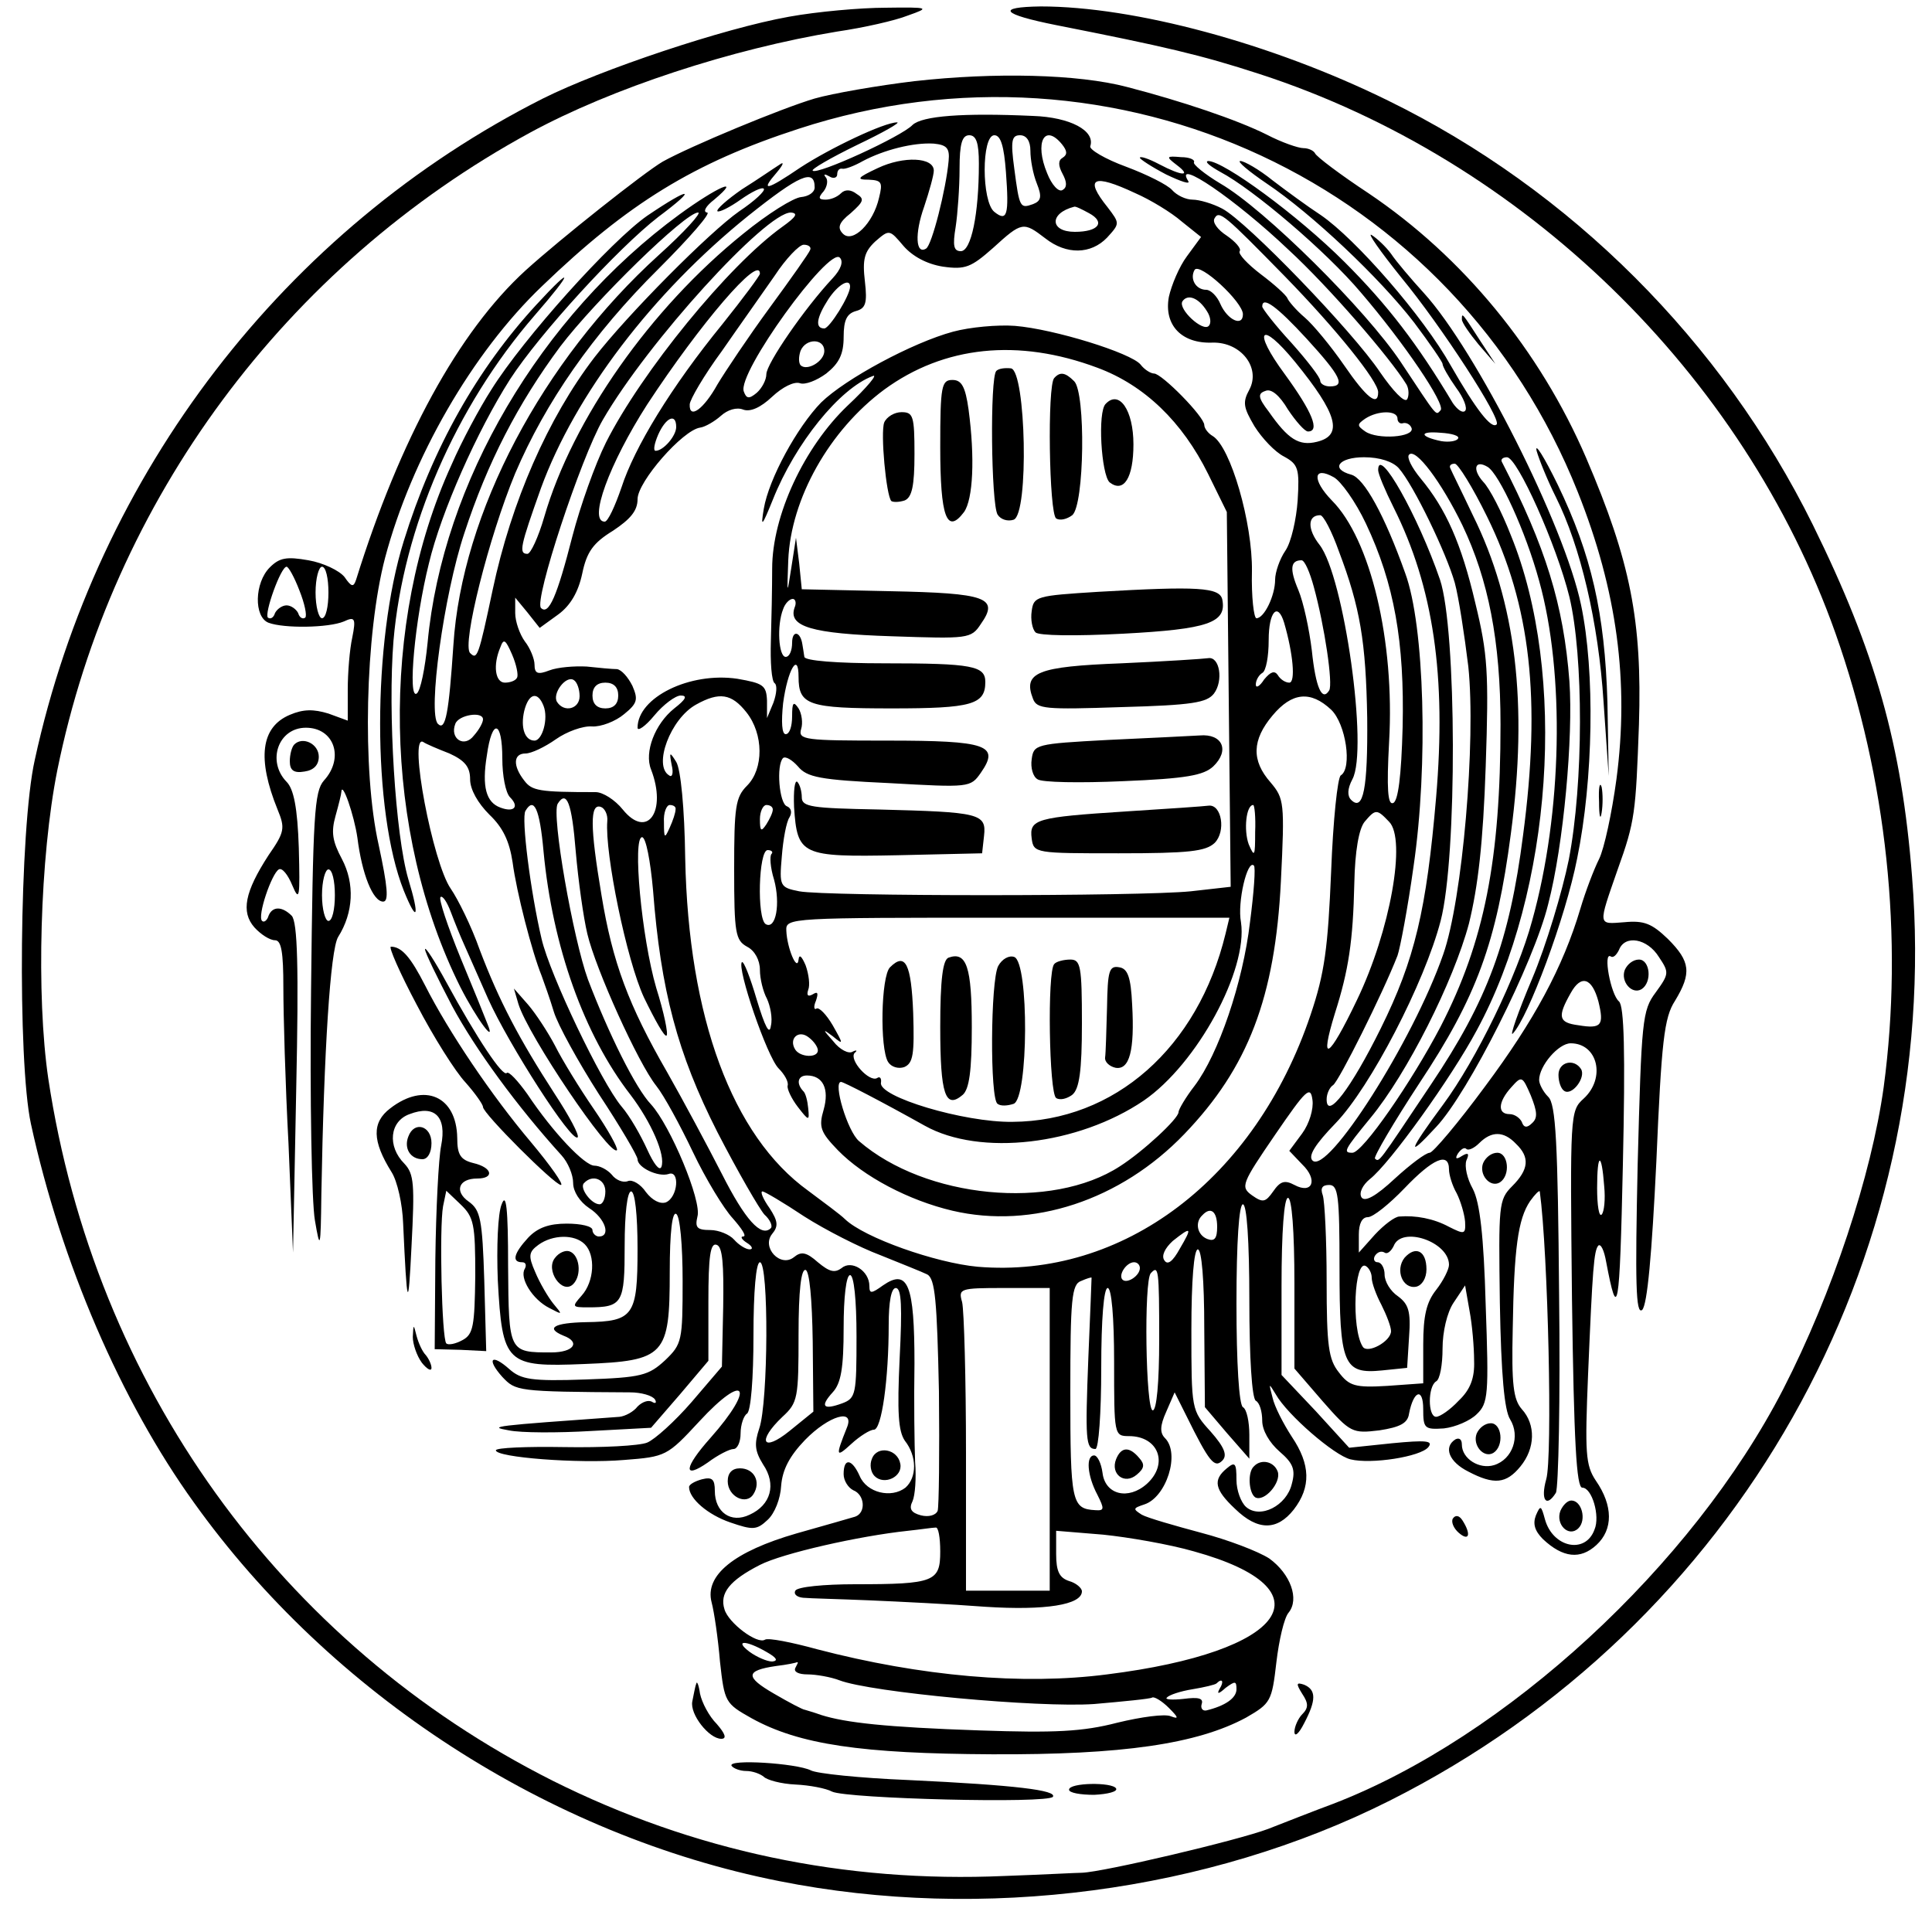  <svg  version="1.0" xmlns="http://www.w3.org/2000/svg"  width="300pt" height="300pt" viewBox="0 0 300 300"  preserveAspectRatio="xMidYMid meet">  <g transform="translate(0,300) scale(0.1,-0.1)" fill="#000000" stroke="none"> <path d="M1225 2974 c-101 -18 -292 -82 -382 -127 -400 -202 -692 -581 -789 -1027 -24 -106 -27 -468 -6 -565 47 -216 140 -431 253 -588 213 -298 551 -517 909 -588 316 -63 666 -17 948 125 539 271 859 838 811 1435 -16 205 -57 349 -154 546 -141 285 -376 520 -660 659 -181 89 -394 146 -539 146 -70 -1 -61 -12 24 -29 167 -33 224 -46 316 -76 409 -133 751 -465 894 -868 80 -226 106 -474 75 -705 -19 -137 -80 -321 -156 -469 -141 -274 -431 -541 -699 -644 -27 -10 -73 -28 -101 -39 -48 -18 -256 -67 -289 -68 -8 0 -62 -3 -120 -5 -249 -11 -484 39 -702 148 -423 213 -711 614 -783 1090 -19 129 -13 344 14 479 85 419 354 783 734 990 127 69 313 130 477 157 41 6 90 17 110 25 34 12 34 13 -35 12 -38 0 -106 -6 -150 -14z"/> <path d="M1420 2874 c-58 -7 -127 -19 -155 -27 -51 -15 -193 -74 -236 -98 -29 -17 -159 -120 -213 -169 -104 -95 -195 -262 -263 -480 -4 -12 -7 -12 -18 4 -8 10 -33 22 -56 26 -34 6 -45 4 -60 -11 -24 -24 -25 -77 -2 -86 24 -9 93 -8 117 2 17 8 19 5 13 -25 -4 -18 -7 -54 -7 -81 l0 -48 -30 11 c-23 7 -39 7 -60 -2 -45 -19 -51 -68 -19 -147 12 -29 11 -35 -14 -71 -37 -57 -43 -88 -22 -112 10 -11 24 -20 32 -20 10 0 13 -19 13 -73 0 -41 3 -150 8 -243 l7 -169 5 255 c4 188 2 258 -7 268 -15 15 -30 15 -36 0 -2 -7 -7 -11 -10 -8 -8 7 15 74 26 80 5 3 14 -8 21 -25 11 -26 12 -19 10 58 -2 63 -8 92 -19 103 -31 32 -13 84 30 84 44 0 60 -47 28 -82 -15 -17 -17 -54 -20 -326 -2 -169 1 -329 6 -357 8 -47 9 -45 10 40 4 225 14 380 26 400 24 38 26 83 6 121 -15 28 -17 42 -10 67 5 18 9 34 9 37 1 19 20 -36 25 -71 7 -56 24 -99 40 -99 9 0 7 23 -7 88 -26 115 -21 328 10 446 41 154 135 318 244 422 133 128 235 191 398 244 493 161 1019 -84 1210 -564 61 -153 80 -295 60 -446 -7 -52 -19 -108 -27 -124 -8 -16 -21 -50 -29 -77 -27 -91 -72 -174 -148 -276 -42 -57 -81 -103 -86 -103 -6 0 -30 -18 -54 -40 -30 -28 -47 -37 -52 -29 -4 7 2 19 13 28 31 24 127 158 166 231 118 217 141 554 53 769 -14 36 -33 73 -43 83 -17 19 -13 35 7 23 18 -11 59 -100 80 -177 40 -143 36 -360 -11 -528 -23 -85 -87 -216 -138 -285 -54 -73 -58 -86 -11 -35 50 53 152 256 174 346 24 92 39 260 33 346 -9 119 -37 209 -105 341 -2 4 2 7 8 7 16 0 77 -136 97 -217 22 -92 22 -289 -1 -408 -10 -49 -35 -133 -57 -185 -22 -52 -35 -90 -30 -85 24 25 82 180 100 272 25 122 28 290 6 394 -26 124 -163 395 -244 484 -20 22 -43 49 -51 61 -8 11 -22 24 -30 29 -8 5 13 -25 46 -66 62 -75 156 -220 148 -228 -8 -8 -32 23 -71 91 -43 77 -148 197 -202 234 -20 13 -54 38 -75 54 -21 17 -44 30 -50 30 -6 0 13 -16 41 -35 70 -47 175 -146 229 -216 24 -32 44 -61 44 -64 0 -4 9 -20 21 -37 12 -16 18 -32 14 -36 -4 -4 -12 2 -19 12 -55 92 -101 152 -168 219 -73 73 -188 157 -212 157 -6 -1 3 -8 19 -17 51 -27 164 -123 218 -187 67 -78 132 -174 124 -183 -8 -8 -3 -14 -62 75 -54 81 -211 237 -280 277 -25 15 -43 30 -41 33 2 4 -7 8 -20 8 -23 2 -24 1 -7 -12 24 -18 9 -18 -27 1 -17 9 -30 13 -30 10 0 -2 18 -14 41 -26 23 -11 38 -16 34 -10 -23 37 73 -28 156 -107 62 -57 158 -168 183 -209 4 -7 4 -18 1 -23 -4 -6 -22 13 -42 42 -42 63 -207 234 -245 254 -15 8 -36 14 -46 14 -11 0 -25 7 -32 15 -7 8 -39 24 -71 36 -33 12 -58 27 -56 32 8 24 -31 45 -89 47 -109 5 -172 0 -187 -14 -17 -18 -148 -78 -155 -71 -3 2 28 20 69 40 40 19 68 35 62 35 -20 0 -104 -40 -150 -70 -53 -36 -63 -38 -37 -8 11 13 12 18 4 12 -8 -5 -34 -23 -58 -38 -23 -16 -40 -31 -38 -34 3 -2 19 6 36 18 17 12 33 20 36 17 3 -3 -14 -19 -38 -35 -46 -32 -174 -161 -225 -227 -72 -94 -129 -224 -158 -361 -22 -104 -24 -109 -35 -98 -13 13 29 180 70 279 47 110 120 216 223 318 48 48 82 87 75 87 -7 1 -2 10 11 20 44 37 5 20 -54 -23 -216 -158 -368 -417 -391 -665 -4 -40 -11 -75 -17 -79 -14 -9 -3 114 19 202 19 80 75 206 126 286 46 71 168 204 230 252 63 47 51 48 -17 2 -56 -39 -192 -190 -242 -270 -18 -28 -46 -80 -62 -117 -112 -245 -106 -571 14 -811 25 -49 56 -91 42 -57 -3 8 -22 55 -42 103 -20 49 -34 91 -31 94 3 3 10 -7 16 -23 6 -16 15 -38 20 -49 5 -11 22 -50 38 -86 32 -71 130 -224 139 -215 3 3 -13 33 -36 68 -55 85 -86 144 -116 223 -13 37 -34 79 -45 95 -28 40 -66 240 -43 228 4 -3 23 -11 41 -18 24 -11 32 -21 32 -40 0 -16 12 -37 30 -55 21 -20 31 -41 36 -74 6 -46 30 -139 45 -176 4 -11 13 -36 19 -56 6 -20 38 -78 70 -128 33 -50 60 -96 60 -101 0 -13 32 -28 48 -23 18 7 15 -36 -4 -44 -9 -3 -21 3 -31 16 -8 12 -21 20 -28 17 -8 -3 -19 2 -25 10 -7 8 -19 14 -27 14 -15 0 -64 51 -104 111 -15 21 -29 36 -32 33 -6 -7 -46 53 -94 141 -18 33 -33 56 -33 51 0 -5 19 -44 42 -88 36 -67 101 -156 170 -232 10 -11 18 -30 18 -43 0 -13 10 -29 25 -39 25 -16 34 -44 15 -44 -5 0 -10 5 -10 10 0 6 -18 10 -40 10 -27 0 -45 -6 -60 -22 -22 -24 -26 -38 -9 -38 5 0 7 -4 4 -10 -9 -14 12 -48 38 -61 21 -11 21 -11 6 7 -8 10 -21 32 -28 49 -11 25 -10 31 5 42 22 16 56 17 72 1 17 -17 15 -58 -5 -80 -15 -17 -15 -18 10 -18 54 0 57 6 57 96 0 49 4 84 10 84 6 0 10 -36 10 -89 0 -104 -6 -113 -80 -114 -49 -1 -64 -9 -35 -21 27 -10 16 -26 -19 -26 -66 0 -66 0 -67 134 0 91 -3 115 -10 96 -6 -14 -8 -67 -6 -118 7 -130 13 -135 134 -130 126 5 133 13 133 143 0 62 4 94 10 90 6 -3 10 -49 10 -104 0 -93 -1 -98 -27 -123 -26 -24 -37 -27 -124 -30 -84 -3 -100 0 -118 16 -28 25 -36 16 -11 -12 21 -22 22 -23 198 -24 18 0 35 -5 39 -11 3 -5 1 -7 -4 -4 -6 4 -16 0 -23 -7 -6 -8 -19 -15 -28 -16 -195 -14 -206 -15 -172 -21 19 -4 77 -4 128 -1 l93 5 45 52 44 52 0 92 c0 70 3 92 13 88 9 -3 11 -30 10 -96 l-2 -93 -47 -55 c-26 -30 -57 -58 -69 -63 -12 -5 -70 -8 -129 -7 -58 1 -106 -1 -106 -5 0 -11 128 -21 199 -15 65 5 67 6 117 60 72 78 88 54 17 -26 -41 -46 -43 -65 -4 -38 16 12 34 21 40 21 6 0 11 11 11 24 0 14 5 28 10 31 6 4 10 55 10 121 0 69 4 114 10 114 14 0 13 -218 -1 -258 -8 -24 -7 -35 6 -56 21 -31 12 -63 -21 -78 -29 -14 -54 4 -54 37 0 18 -4 22 -20 18 -11 -3 -20 -8 -20 -12 0 -18 29 -43 64 -55 35 -12 41 -12 58 4 11 10 20 33 21 53 2 25 13 46 37 71 37 38 78 50 65 19 -18 -45 -17 -47 7 -25 13 12 29 22 35 22 12 0 23 78 23 163 0 36 4 57 11 57 9 0 10 -30 6 -109 -4 -85 -2 -113 8 -128 19 -24 19 -57 1 -73 -22 -17 -60 -8 -71 18 -12 27 -25 29 -25 3 0 -10 7 -21 15 -25 18 -7 20 -35 3 -41 -7 -2 -48 -14 -91 -26 -97 -28 -143 -65 -132 -107 4 -15 10 -56 13 -92 7 -63 8 -65 49 -88 74 -41 171 -55 373 -56 203 -1 319 16 395 57 38 22 40 25 47 86 4 34 12 69 19 77 17 21 3 60 -30 84 -17 11 -64 29 -106 40 -41 11 -83 23 -92 28 -14 9 -14 10 4 16 34 11 56 79 32 103 -8 8 -8 19 2 41 l13 30 18 -36 c36 -73 44 -82 56 -70 8 8 4 20 -18 45 -30 33 -30 34 -30 158 0 77 4 125 10 125 6 0 10 -48 10 -122 l1 -123 34 -40 35 -40 0 37 c0 20 -4 40 -10 43 -6 4 -10 68 -10 161 0 96 4 154 10 154 6 0 10 -56 10 -149 0 -89 4 -152 10 -156 6 -3 10 -17 10 -31 0 -15 11 -34 27 -48 21 -18 25 -28 19 -50 -8 -34 -49 -55 -71 -36 -8 7 -15 26 -15 42 0 26 -2 29 -15 18 -22 -18 -19 -33 13 -63 35 -34 65 -34 91 -1 27 35 26 70 -3 113 -13 20 -27 47 -30 61 -6 23 -6 23 5 5 18 -32 91 -95 116 -101 32 -8 109 4 121 19 8 10 -4 11 -56 6 l-67 -7 -52 57 -53 56 0 138 c0 85 4 137 10 137 6 0 10 -51 10 -133 l0 -132 44 -51 c43 -49 46 -50 88 -45 32 5 44 11 46 26 7 36 22 41 22 7 0 -30 2 -32 32 -30 18 2 41 12 51 22 18 17 19 30 14 170 -3 107 -9 159 -20 180 -9 16 -13 35 -10 44 5 11 3 13 -7 7 -9 -6 -11 -4 -6 4 5 7 10 10 13 7 3 -3 12 1 20 9 19 19 38 19 57 -1 22 -21 20 -40 -6 -66 -21 -21 -21 -29 -19 -181 2 -112 7 -167 16 -181 16 -26 4 -62 -25 -71 -23 -7 -50 10 -50 32 0 8 -4 11 -10 8 -19 -12 -10 -35 20 -50 40 -21 59 -19 81 8 23 28 24 65 2 89 -13 15 -16 38 -14 125 2 124 8 170 27 198 8 11 14 17 15 15 13 -96 20 -414 10 -447 -9 -32 0 -45 15 -21 4 7 7 145 5 307 -2 237 -5 297 -17 308 -8 8 -14 20 -14 26 0 22 30 57 49 57 42 0 55 -54 20 -86 -21 -19 -21 -24 -18 -311 3 -223 7 -293 16 -293 15 0 28 -44 19 -65 -14 -39 -65 -28 -77 16 -6 22 -7 22 -14 6 -5 -13 -2 -24 11 -37 31 -29 58 -32 83 -9 26 24 26 61 -1 100 -16 24 -17 43 -12 165 7 165 9 192 16 200 4 3 9 -8 12 -25 18 -95 21 -79 26 149 4 177 2 248 -6 255 -13 11 -25 77 -13 70 4 -3 9 2 13 10 9 24 44 18 62 -11 16 -24 16 -26 -5 -55 -21 -28 -22 -43 -28 -267 -4 -184 -3 -234 7 -226 8 8 15 86 22 230 8 187 12 224 29 250 26 43 24 61 -11 96 -25 24 -37 29 -68 26 -41 -3 -41 -7 -10 82 27 75 28 88 33 225 5 161 -13 253 -82 414 -72 167 -191 312 -338 411 -44 29 -81 57 -83 62 -2 4 -10 8 -18 8 -8 0 -34 9 -57 21 -46 23 -132 52 -217 74 -76 20 -205 23 -330 9z m100 -128 c0 -79 -12 -136 -28 -136 -11 0 -13 8 -8 38 3 20 6 61 6 90 0 39 4 52 15 52 11 0 15 -12 15 -44z m42 -13 c5 -67 2 -78 -18 -62 -20 16 -20 119 0 119 10 0 15 -17 18 -57z m38 33 c0 -14 4 -36 10 -51 8 -20 7 -27 -6 -32 -20 -7 -21 -6 -29 55 -6 44 -4 52 9 52 10 0 16 -9 16 -24z m49 10 c8 -10 9 -16 1 -21 -7 -4 -7 -12 0 -25 7 -13 7 -21 0 -25 -6 -4 -17 8 -24 26 -20 48 -4 78 23 45z m-176 -26 c-4 -44 -26 -131 -35 -136 -16 -10 -18 23 -3 65 8 24 15 49 15 56 0 21 -47 23 -87 4 -32 -15 -34 -18 -14 -18 20 -1 22 -4 16 -28 -9 -40 -41 -71 -56 -56 -9 9 -7 17 12 32 20 18 22 22 9 30 -9 7 -18 7 -24 1 -6 -6 -16 -10 -24 -10 -11 0 -12 3 -3 13 6 8 7 18 3 22 -4 5 -1 5 6 1 6 -4 12 -2 12 3 0 6 3 10 8 9 4 -1 18 4 32 12 32 17 78 29 110 27 20 -2 25 -7 23 -27z m-208 -41 c0 -8 -10 -14 -21 -15 -12 -1 -52 -26 -90 -57 -144 -116 -265 -288 -309 -440 -9 -31 -21 -57 -26 -57 -14 0 -11 12 21 102 53 145 173 303 322 423 79 63 103 74 103 44z m498 -9 c23 -10 56 -30 72 -44 l30 -24 -22 -30 c-12 -16 -24 -45 -28 -63 -8 -44 20 -73 68 -71 44 1 75 -39 57 -73 -11 -20 -9 -28 8 -57 12 -19 32 -40 46 -47 22 -12 24 -19 21 -68 -2 -29 -10 -65 -19 -78 -9 -13 -16 -34 -16 -45 0 -25 -17 -60 -29 -60 -4 0 -8 33 -7 73 1 75 -33 193 -61 210 -7 4 -13 12 -13 17 0 13 -66 80 -78 80 -5 0 -15 6 -21 14 -15 18 -134 55 -195 60 -27 2 -70 -2 -96 -9 -63 -17 -167 -73 -205 -110 -37 -38 -81 -118 -89 -165 -5 -30 -3 -28 14 14 35 88 104 173 155 192 9 4 -8 -17 -39 -46 -67 -64 -117 -170 -117 -253 0 -29 -1 -79 -2 -112 -1 -33 1 -63 6 -66 4 -3 3 -16 -2 -30 l-10 -24 0 27 c-1 24 -6 27 -46 34 -74 11 -155 -29 -155 -76 0 -6 12 2 26 19 14 17 33 31 41 31 11 0 8 -6 -10 -20 -30 -24 -47 -68 -36 -95 25 -65 -6 -109 -44 -62 -12 15 -31 27 -42 27 -88 0 -99 2 -111 18 -18 23 -17 42 2 42 9 0 30 10 47 22 17 12 42 21 56 20 14 -1 37 8 50 19 21 17 22 23 13 44 -7 14 -17 25 -24 26 -7 0 -29 2 -47 4 -19 1 -45 -1 -58 -6 -18 -7 -23 -5 -23 9 0 9 -7 26 -15 36 -8 11 -15 31 -15 44 l0 24 19 -23 19 -24 29 21 c19 14 31 35 37 63 7 34 17 48 48 67 27 18 38 31 38 49 0 27 70 107 97 111 8 1 23 10 32 18 11 10 25 14 35 10 11 -4 27 3 45 20 16 15 34 24 43 21 8 -3 26 4 41 15 20 16 27 30 27 57 0 26 5 36 19 40 15 4 18 12 14 46 -4 34 -1 46 16 62 22 19 22 19 44 -7 14 -16 36 -28 61 -32 35 -5 44 -1 78 29 45 41 47 41 81 15 33 -26 71 -25 96 1 20 22 20 22 1 47 -37 46 -23 53 43 22z m-72 -31 c26 -14 15 -29 -22 -29 -39 0 -40 29 -1 39 2 1 12 -4 23 -10z m-668 -65 c-181 -164 -306 -401 -319 -606 -7 -104 -12 -134 -24 -122 -16 16 9 200 41 296 36 110 83 201 149 290 54 71 194 208 214 208 6 0 -21 -30 -61 -66z m192 44 c-84 -60 -219 -226 -274 -335 -17 -34 -40 -99 -52 -145 -24 -94 -37 -124 -49 -112 -11 12 62 233 96 292 70 121 253 322 292 322 12 -1 8 -7 -13 -22z m780 -77 c80 -82 145 -163 145 -180 0 -23 -18 -9 -53 42 -20 29 -48 63 -61 74 -13 11 -25 25 -27 30 -2 5 -21 22 -41 37 -21 16 -36 32 -33 36 3 4 -7 15 -20 24 -14 9 -23 21 -19 27 7 13 15 6 109 -90z m-737 41 c-1 -4 -30 -45 -63 -90 -33 -45 -69 -99 -81 -119 -21 -38 -44 -55 -43 -31 0 7 22 45 50 83 27 39 64 91 82 117 17 26 38 48 45 48 8 0 12 -4 10 -8z m35 -44 c-44 -47 -103 -133 -103 -149 0 -9 -7 -22 -15 -29 -12 -10 -16 -9 -20 2 -11 28 132 225 149 208 6 -6 2 -18 -11 -32z m637 -56 c0 -20 -24 -9 -35 16 -5 12 -15 22 -22 22 -16 0 -26 17 -18 31 8 12 75 -50 75 -69z m-750 63 c0 -3 -26 -38 -58 -78 -80 -98 -137 -192 -157 -254 -10 -29 -21 -53 -26 -53 -26 0 7 90 66 182 82 125 175 234 175 203z m140 -20 c0 -14 -32 -65 -40 -65 -15 0 -12 17 6 45 15 23 34 34 34 20z m554 -38 c6 -9 7 -19 3 -23 -9 -10 -48 26 -41 38 8 12 25 6 38 -15z m155 -43 c53 -58 61 -74 36 -74 -8 0 -15 4 -15 9 0 5 -20 31 -45 59 -25 27 -45 53 -45 56 0 17 23 0 69 -50z m-18 -36 c66 -81 75 -114 34 -124 -28 -7 -45 4 -75 47 -17 22 -17 28 -5 32 9 4 22 -7 35 -29 12 -18 26 -34 31 -34 19 0 7 30 -36 89 -51 69 -38 85 16 19z m-731 17 c0 -16 -27 -32 -37 -22 -3 4 -3 13 0 22 8 20 37 20 37 0z m424 -26 c73 -27 132 -84 172 -165 l29 -59 3 -291 3 -291 -62 -7 c-79 -8 -566 -8 -608 0 -30 6 -31 8 -27 54 2 26 7 54 12 61 4 7 3 14 -4 17 -12 4 -17 64 -6 75 4 3 14 -3 23 -13 14 -17 34 -21 142 -26 124 -7 126 -7 142 16 30 43 10 50 -145 50 -128 0 -139 1 -134 18 3 9 1 24 -4 32 -8 12 -10 9 -10 -12 0 -16 -4 -28 -10 -28 -6 0 -7 19 -4 48 7 52 24 81 24 41 0 -44 15 -49 145 -49 124 0 145 6 145 41 0 25 -20 29 -156 29 -75 0 -124 4 -125 10 -1 6 -2 14 -3 19 -3 21 -16 23 -16 3 0 -12 -4 -22 -10 -22 -11 0 -14 49 -4 74 3 9 10 16 15 16 4 0 6 -6 3 -13 -11 -30 26 -41 151 -45 118 -4 123 -4 138 19 29 41 9 48 -141 51 l-137 3 -4 40 -5 40 -7 -45 c-7 -45 -7 -45 -5 10 4 96 64 202 149 265 93 68 208 80 331 34z m466 -79 c0 -5 4 -9 9 -7 5 1 11 -2 13 -8 4 -14 -53 -18 -72 -5 -13 9 -13 11 0 20 20 13 50 13 50 0z m-1120 -13 c0 -14 -20 -37 -32 -37 -4 0 -2 11 4 25 12 27 28 34 28 12z m1214 -18 c-2 -4 -14 -6 -26 -4 -34 7 -35 16 -1 13 18 -1 30 -5 27 -9z m7 -135 c40 -84 59 -179 59 -309 0 -210 -25 -337 -93 -469 -45 -86 -121 -196 -137 -196 -15 0 -13 4 28 54 57 69 129 212 153 302 14 57 22 125 26 244 5 146 3 175 -16 253 -22 94 -46 147 -85 194 -14 17 -22 33 -18 37 10 11 50 -42 83 -110z m-99 89 c23 -26 74 -132 87 -178 6 -22 15 -81 21 -130 12 -115 -9 -362 -39 -447 -47 -135 -180 -343 -203 -320 -7 7 4 25 36 58 54 56 138 218 163 314 26 99 25 453 -1 530 -34 99 -96 209 -96 170 0 -6 11 -32 24 -58 62 -124 82 -262 66 -450 -15 -175 -33 -252 -86 -359 -46 -93 -84 -143 -84 -110 0 9 5 19 10 22 9 6 77 142 100 201 4 11 16 74 25 139 23 157 17 374 -13 455 -32 90 -64 148 -84 153 -33 9 -19 27 20 27 25 0 45 -7 54 -17z m137 -75 c68 -138 84 -284 56 -495 -21 -164 -55 -256 -143 -387 -83 -124 -80 -121 -87 -115 -2 3 29 56 69 117 89 134 120 219 142 387 27 202 8 360 -59 495 -17 36 -33 68 -35 73 -2 4 1 7 7 7 5 0 28 -37 50 -82z m-188 -11 c44 -93 60 -184 57 -316 -2 -76 -7 -116 -15 -118 -8 -3 -10 22 -6 95 9 157 -29 315 -89 375 -31 32 -29 54 3 36 11 -6 34 -38 50 -72z m-42 -43 c33 -87 42 -140 44 -259 1 -109 -6 -146 -25 -127 -6 6 -6 17 2 32 25 46 -13 315 -51 364 -19 24 -19 46 1 46 5 0 18 -25 29 -56z m-39 -55 c17 -62 30 -151 24 -161 -11 -18 -21 4 -27 62 -4 33 -13 75 -21 94 -14 33 -12 46 5 46 5 0 13 -19 19 -41z m-1575 -6 c8 -20 12 -39 9 -42 -4 -3 -9 0 -11 7 -3 6 -11 12 -18 12 -7 0 -15 -6 -18 -12 -2 -7 -7 -10 -11 -7 -6 6 20 79 29 79 3 0 12 -16 20 -37z m45 -3 c0 -22 -4 -40 -10 -40 -5 0 -10 18 -10 40 0 22 5 40 10 40 6 0 10 -18 10 -40z m1484 -47 c14 -48 18 -93 8 -93 -6 0 -14 5 -18 12 -5 7 -11 5 -21 -7 -7 -11 -13 -14 -13 -8 0 7 5 15 10 18 6 3 10 26 10 51 0 44 14 60 24 27z m-1191 -85 c-2 -5 -11 -8 -19 -8 -15 0 -19 27 -7 55 5 14 8 12 18 -11 7 -16 10 -32 8 -36z m97 -29 c0 -20 -24 -26 -35 -9 -8 13 14 42 26 34 5 -3 9 -14 9 -25z m60 1 c0 -13 -7 -20 -20 -20 -13 0 -20 7 -20 20 0 13 7 20 20 20 13 0 20 -7 20 -20z m-116 -16 c8 -20 -2 -54 -14 -54 -15 0 -22 20 -16 46 7 28 21 31 30 8z m315 -10 c27 -34 27 -88 1 -114 -18 -18 -20 -33 -20 -130 0 -99 2 -110 20 -120 12 -6 20 -21 20 -36 0 -14 5 -34 11 -45 5 -11 9 -30 6 -42 -2 -15 -9 -2 -22 41 -10 34 -20 60 -23 58 -8 -9 39 -147 57 -165 9 -9 16 -21 14 -27 -1 -5 6 -20 16 -33 17 -22 18 -22 16 -2 -1 11 -4 24 -8 27 -11 12 -8 24 6 24 25 0 35 -21 26 -53 -8 -27 -5 -35 22 -63 40 -41 110 -78 178 -94 124 -29 261 16 360 119 99 103 141 212 150 393 6 122 5 128 -16 153 -30 34 -29 66 3 104 30 36 59 39 91 9 23 -22 33 -91 15 -102 -5 -3 -12 -70 -15 -149 -5 -119 -10 -158 -32 -223 -86 -255 -291 -410 -517 -391 -65 6 -176 45 -206 74 -7 7 -33 26 -57 44 -118 85 -186 269 -191 516 -1 78 -7 139 -14 150 -10 16 -11 16 -7 -5 3 -12 1 -20 -4 -16 -25 15 2 88 42 110 36 20 55 17 78 -12z m-409 -11 c0 -5 -6 -16 -14 -25 -15 -20 -38 -5 -29 18 5 14 43 20 43 7z m30 -61 c0 -26 5 -53 12 -60 15 -15 6 -24 -15 -16 -22 8 -29 32 -21 81 8 58 24 55 24 -5z m114 -144 c4 -46 12 -103 18 -128 13 -55 79 -201 107 -236 12 -15 37 -61 57 -103 20 -42 48 -88 62 -103 14 -16 22 -28 16 -28 -5 0 -2 -5 6 -10 8 -5 10 -10 4 -10 -6 0 -17 7 -24 15 -7 8 -24 15 -37 15 -21 0 -24 4 -20 21 7 24 -42 141 -72 174 -24 25 -66 110 -98 194 -23 63 -57 256 -47 273 14 22 22 1 28 -74z m-50 0 c14 -148 63 -285 135 -378 32 -42 55 -94 48 -112 -3 -7 -12 5 -22 27 -10 22 -27 52 -40 67 -31 37 -111 204 -124 260 -17 72 -32 189 -25 199 13 22 22 4 28 -63z m99 47 c-4 -50 30 -216 57 -274 17 -35 32 -62 35 -59 3 2 -4 36 -16 74 -23 79 -37 234 -22 234 6 0 13 -37 17 -82 12 -156 38 -254 100 -376 32 -62 65 -119 73 -128 9 -8 13 -18 10 -21 -15 -15 -40 13 -76 84 -22 43 -60 114 -85 158 -60 104 -85 171 -102 275 -18 107 -18 143 -1 137 6 -2 11 -12 10 -22z m106 18 c0 -5 -4 -17 -9 -28 -8 -18 -9 -17 -9 8 -1 15 4 27 9 27 6 0 10 -3 9 -7z m151 0 c0 -5 -5 -15 -10 -23 -8 -12 -10 -11 -10 8 0 12 5 22 10 22 6 0 10 -3 10 -7z m749 -35 c0 -38 -1 -40 -10 -19 -8 22 -4 61 7 61 2 0 4 -19 3 -42z m208 16 c27 -27 2 -169 -50 -277 -44 -92 -59 -101 -34 -20 21 66 28 111 30 202 1 49 7 84 16 95 17 20 19 20 38 0z m-959 -50 c-3 -3 -2 -21 4 -40 10 -37 3 -78 -13 -69 -14 9 -11 115 3 115 6 0 9 -3 6 -6z m743 -106 c-11 -94 -49 -205 -86 -254 -14 -18 -25 -37 -25 -41 0 -10 -55 -61 -91 -84 -106 -69 -302 -50 -405 39 -18 15 -41 92 -28 92 4 0 62 -30 130 -68 86 -48 238 -30 340 39 83 57 162 203 151 277 -6 31 10 98 20 88 3 -2 0 -42 -6 -88z m-1421 42 c0 -22 -4 -40 -10 -40 -5 0 -10 18 -10 40 0 22 5 40 10 40 6 0 10 -18 10 -40z m1383 -60 c-43 -177 -172 -291 -331 -292 -75 -1 -209 39 -204 61 1 7 -2 10 -6 7 -12 -7 -44 28 -35 39 5 4 3 5 -3 2 -6 -4 -20 3 -30 16 -17 19 -17 20 -1 8 17 -14 17 -13 0 17 -10 17 -21 28 -25 26 -4 -3 -5 3 -1 12 4 12 3 15 -5 10 -7 -4 -10 -2 -7 7 3 7 1 24 -4 38 -6 14 -10 18 -11 9 -2 -20 -18 18 -19 45 -1 20 5 20 344 20 l344 0 -6 -25z m579 -105 c9 -37 5 -43 -31 -37 -31 4 -33 13 -12 50 16 29 33 24 43 -13z m-1212 -76 c0 -12 -27 -11 -35 1 -11 17 5 32 21 19 8 -6 14 -15 14 -20z m1109 -113 c-8 -8 -13 -7 -16 2 -3 6 -11 12 -19 12 -19 0 -18 19 3 42 16 18 17 17 30 -13 10 -25 11 -35 2 -43z m-357 -16 l-20 -27 20 -21 c25 -24 16 -47 -12 -32 -15 8 -22 6 -33 -10 -12 -17 -16 -18 -33 -6 -18 13 -16 18 36 94 48 70 55 77 58 54 2 -14 -5 -37 -16 -52z m228 -56 c0 -8 5 -25 12 -37 6 -12 12 -32 13 -44 1 -20 -1 -20 -25 -8 -24 13 -52 18 -77 16 -7 0 -24 -13 -38 -28 l-25 -28 0 28 c0 17 5 27 14 27 8 0 33 20 57 45 44 46 69 57 69 29z m241 -26 c2 -20 0 -40 -4 -44 -4 -4 -7 14 -7 41 0 56 7 57 11 3z m-1551 -8 c0 -11 -4 -20 -9 -20 -13 0 -32 26 -24 33 13 14 33 6 33 -13z m1140 -118 c0 -151 6 -166 66 -160 l39 4 3 48 c3 40 -1 51 -17 63 -12 8 -21 23 -21 34 0 10 -5 19 -11 19 -5 0 -7 5 -4 10 4 6 10 8 15 5 4 -3 10 2 14 10 12 32 86 7 86 -29 0 -7 -9 -25 -20 -39 -15 -19 -20 -40 -20 -85 l0 -60 -56 -4 c-50 -3 -59 0 -75 21 -16 20 -19 41 -19 142 0 64 -3 124 -6 133 -4 11 -1 16 10 16 14 0 16 -17 16 -128z m-831 79 c33 -21 86 -48 118 -60 32 -13 65 -26 73 -30 12 -7 15 -40 18 -182 1 -95 0 -179 -2 -185 -3 -7 -14 -10 -26 -7 -15 4 -19 10 -13 22 4 9 6 36 4 61 -1 25 -2 94 -1 153 0 122 -10 148 -49 121 -18 -13 -21 -13 -21 -1 0 24 -28 41 -43 28 -11 -8 -19 -6 -37 9 -18 16 -26 17 -37 8 -21 -17 -51 15 -34 36 10 12 9 20 -4 40 -10 14 -15 26 -11 26 3 0 32 -17 65 -39z m641 -16 c0 -18 -4 -23 -15 -19 -16 6 -20 26 -8 37 13 14 23 6 23 -18z m-58 -34 c-11 -20 -19 -26 -24 -18 -5 7 1 19 13 30 29 23 31 22 11 -12z m-62 -30 c0 -12 -20 -25 -27 -18 -7 7 6 27 18 27 5 0 9 -4 9 -9z m360 -15 c0 -8 7 -27 15 -42 8 -16 15 -34 15 -41 0 -16 -37 -36 -44 -24 -18 28 -13 136 5 125 5 -3 9 -11 9 -18z m-868 -99 l1 -109 -37 -30 c-42 -34 -51 -16 -11 22 24 22 25 29 25 128 0 68 4 102 11 100 6 -2 10 -45 11 -111z m538 3 c0 -67 -4 -110 -10 -110 -11 0 -14 202 -3 213 12 13 13 7 13 -103z m-470 5 c0 -90 -1 -96 -22 -104 -30 -11 -35 -5 -15 17 13 14 17 38 17 100 0 48 4 82 10 82 6 0 10 -38 10 -95z m360 -33 c-5 -128 -4 -142 11 -142 5 0 9 56 9 125 0 77 4 125 10 125 6 0 10 -45 10 -115 0 -113 0 -115 23 -115 46 0 62 -43 28 -74 -29 -26 -65 -17 -69 17 -2 15 -8 27 -13 27 -13 0 -11 -31 5 -61 11 -22 11 -25 -3 -24 -37 2 -39 12 -39 183 0 145 2 168 17 173 9 4 16 6 16 5 0 0 -2 -56 -5 -124z m-60 -127 l0 -235 -65 0 -65 0 0 213 c0 116 -3 222 -6 235 -6 21 -4 22 65 22 l71 0 0 -235z m659 122 c1 -27 -6 -45 -24 -62 -13 -14 -29 -25 -35 -25 -13 0 -13 47 0 55 6 3 10 26 10 51 0 26 7 56 17 71 l18 27 7 -40 c4 -21 7 -56 7 -77z m-829 -296 c0 -47 -9 -51 -132 -51 -48 0 -90 -4 -93 -10 -3 -5 2 -10 12 -11 10 -1 56 -2 103 -4 47 -2 128 -6 180 -10 93 -6 150 3 150 24 0 5 -9 13 -20 16 -15 5 -20 15 -20 42 l0 36 73 -6 c39 -4 103 -15 141 -26 213 -59 145 -156 -135 -191 -131 -17 -289 -3 -450 39 -40 11 -76 18 -81 15 -12 -8 -57 26 -63 47 -8 25 8 45 55 69 35 18 154 45 230 53 19 2 38 5 43 5 4 1 7 -15 7 -37z m-270 -156 c16 -9 19 -14 9 -15 -8 0 -24 7 -35 15 -24 18 -7 19 26 0z m45 -25 c-3 -6 5 -10 19 -10 13 0 36 -4 49 -9 49 -19 310 -43 396 -37 46 4 87 8 90 10 3 2 15 -5 26 -16 15 -15 16 -18 3 -13 -9 4 -46 -1 -83 -10 -54 -14 -97 -16 -214 -12 -146 5 -208 12 -246 24 -11 4 -22 7 -25 8 -3 0 -24 11 -48 25 -45 26 -45 36 3 43 17 2 31 5 33 6 2 0 0 -3 -3 -9z m659 -32 c-5 -9 -2 -9 9 1 15 11 17 11 17 -2 0 -14 -18 -26 -47 -33 -6 -1 -9 4 -7 10 3 9 -5 11 -28 8 -18 -2 -30 -1 -26 2 3 4 21 10 40 13 18 3 35 7 37 9 9 9 12 3 5 -8z"/> <path d="M1547 2424 c-10 -11 -8 -206 2 -223 5 -8 16 -11 25 -8 24 9 19 230 -4 235 -9 1 -19 0 -23 -4z"/> <path d="M1637 2413 c-11 -11 -8 -211 3 -218 6 -4 17 -1 25 5 19 16 21 190 3 208 -14 14 -22 15 -31 5z"/> <path d="M1460 2306 c0 -108 10 -137 37 -101 14 20 17 84 7 159 -5 36 -11 46 -25 46 -17 0 -19 -9 -19 -104z"/> <path d="M1717 2373 c-13 -12 -7 -110 6 -122 22 -17 37 7 37 59 0 53 -22 85 -43 63z"/> <path d="M1373 2344 c-6 -16 3 -113 11 -122 3 -2 12 -2 21 1 11 5 15 22 15 72 0 59 -2 65 -20 65 -11 0 -23 -7 -27 -16z"/> <path d="M1705 2081 c-96 -6 -100 -7 -103 -30 -2 -13 1 -28 6 -33 5 -5 60 -6 136 -2 132 7 161 17 154 53 -4 19 -38 21 -193 12z"/> <path d="M1741 1970 c-130 -5 -153 -14 -137 -55 6 -16 19 -17 137 -13 111 3 133 7 144 21 15 20 9 58 -9 55 -6 -1 -67 -5 -135 -8z"/> <path d="M1720 1851 c-112 -6 -115 -7 -118 -30 -2 -13 2 -27 9 -31 6 -5 66 -6 133 -3 98 4 125 9 140 23 26 25 14 51 -21 48 -15 -1 -80 -4 -143 -7z"/> <path d="M1233 1747 c5 -75 11 -78 161 -75 l131 3 3 27 c4 35 -7 37 -163 41 -105 2 -120 4 -120 19 0 9 -3 20 -7 24 -4 3 -6 -14 -5 -39z"/> <path d="M1748 1740 c-139 -9 -150 -12 -146 -42 3 -23 6 -23 135 -23 109 0 135 3 149 16 18 18 11 60 -9 58 -7 -1 -65 -5 -129 -9z"/> <path d="M1473 1513 c-9 -3 -13 -34 -13 -108 0 -105 8 -128 35 -105 10 9 14 37 14 105 0 93 -8 118 -36 108z"/> <path d="M1550 1500 c-12 -23 -13 -207 -1 -214 5 -4 16 -3 25 0 23 9 24 219 1 228 -8 3 -19 -3 -25 -14z"/> <path d="M1382 1498 c-14 -14 -16 -126 -3 -147 5 -8 16 -11 25 -8 14 6 16 20 14 84 -3 76 -12 95 -36 71z"/> <path d="M1637 1503 c-11 -11 -8 -201 3 -208 6 -4 17 -1 25 5 11 9 15 37 15 111 0 89 -2 99 -18 99 -10 0 -22 -3 -25 -7z"/> <path d="M1719 1436 c-1 -36 -2 -72 -3 -78 -1 -7 7 -14 16 -16 22 -4 30 27 26 98 -2 43 -7 56 -20 58 -16 3 -18 -6 -19 -62z"/> <path d="M2181 1047 c-15 -19 -3 -49 18 -45 9 2 16 13 16 27 0 29 -17 37 -34 18z"/> <path d="M1733 734 c-9 -23 13 -40 32 -24 12 10 13 16 4 26 -15 18 -28 18 -36 -2z"/> <path d="M833 2527 c-92 -100 -161 -222 -206 -367 -49 -157 -49 -420 0 -543 21 -52 25 -41 7 18 -20 68 -32 259 -23 370 15 175 96 363 219 505 60 69 62 81 3 17z"/> <path d="M2270 2504 c0 -5 12 -22 26 -39 l26 -30 -23 35 c-29 45 -29 45 -29 34z"/> <path d="M2386 2300 c4 -14 17 -46 30 -72 38 -76 66 -194 74 -318 l8 -115 -2 115 c-4 138 -25 229 -77 337 -21 43 -36 67 -33 53z"/> <path d="M457 1844 c-4 -4 -7 -16 -7 -26 0 -14 6 -19 23 -16 14 2 22 10 22 23 0 20 -25 32 -38 19z"/> <path d="M2483 1755 c0 -22 2 -30 4 -17 2 12 2 30 0 40 -3 9 -5 -1 -4 -23z"/> <path d="M647 1440 c26 -50 60 -104 76 -121 15 -17 27 -34 27 -38 0 -10 111 -121 121 -121 5 0 -16 30 -47 67 -60 71 -127 170 -164 243 -22 43 -36 60 -53 60 -4 0 14 -41 40 -90z"/> <path d="M2523 1494 c-7 -18 11 -39 26 -30 17 11 13 46 -4 46 -9 0 -18 -7 -22 -16z"/> <path d="M805 1441 c15 -49 142 -237 153 -227 2 3 -14 32 -36 64 -22 32 -49 76 -60 98 -11 21 -30 50 -42 64 l-22 25 7 -24z"/> <path d="M2420 1331 c0 -11 4 -22 9 -25 12 -8 34 21 26 34 -11 17 -35 11 -35 -9z"/> <path d="M606 1279 c-29 -22 -28 -51 2 -99 9 -14 17 -50 18 -80 6 -132 8 -138 13 -35 5 96 4 112 -11 128 -27 27 -23 66 8 77 39 15 58 -4 49 -49 -4 -20 -8 -99 -9 -176 l-1 -140 40 -1 40 -2 -3 109 c-3 96 -6 110 -24 123 -23 16 -16 36 13 36 27 0 24 17 -6 24 -20 5 -25 13 -25 39 -1 65 -51 87 -104 46z m132 -260 c-1 -78 -3 -91 -20 -100 -11 -6 -22 -8 -25 -5 -7 7 -11 180 -5 213 l5 24 22 -21 c21 -20 23 -31 23 -111z"/> <path d="M634 1235 c-7 -18 3 -35 22 -35 8 0 14 10 14 25 0 27 -27 35 -36 10z"/> <path d="M2303 1194 c-7 -18 11 -39 26 -30 17 11 13 46 -4 46 -9 0 -18 -7 -22 -16z"/> <path d="M862 1047 c-16 -19 11 -58 28 -41 14 14 10 46 -6 51 -6 2 -16 -2 -22 -10z"/> <path d="M641 924 c0 -11 6 -29 14 -40 8 -10 15 -14 15 -8 0 5 -4 14 -9 20 -5 5 -11 18 -14 29 -5 20 -5 19 -6 -1z"/> <path d="M2293 774 c-7 -18 11 -39 26 -30 17 11 13 46 -4 46 -9 0 -18 -7 -22 -16z"/> <path d="M1354 735 c-4 -9 -2 -21 4 -27 15 -15 44 -1 40 19 -4 23 -36 29 -44 8z"/> <path d="M1947 723 c-10 -9 -8 -41 2 -48 14 -8 41 23 35 40 -6 16 -26 20 -37 8z"/> <path d="M1130 700 c0 -24 29 -38 40 -20 12 19 1 40 -21 40 -12 0 -19 -7 -19 -20z"/> <path d="M2423 654 c-8 -21 13 -42 28 -27 13 13 5 43 -11 43 -6 0 -13 -7 -17 -16z"/> <path d="M2256 642 c-3 -5 1 -15 9 -22 16 -14 20 -3 6 19 -5 8 -11 9 -15 3z"/> <path d="M1081 385 c-2 -5 -4 -18 -6 -27 -4 -20 26 -58 45 -58 9 0 6 8 -7 23 -12 12 -23 33 -26 47 -2 14 -5 21 -6 15z"/> <path d="M2022 370 c10 -15 10 -22 0 -32 -6 -6 -12 -19 -12 -27 0 -9 7 -3 15 13 19 36 19 52 0 60 -12 4 -13 2 -3 -14z"/> <path d="M1136 258 c3 -4 13 -8 23 -8 9 0 21 -4 27 -9 5 -5 27 -11 49 -12 22 -1 48 -6 57 -11 23 -11 336 -19 343 -8 6 10 -56 18 -225 26 -74 3 -142 10 -151 15 -22 11 -130 18 -123 7z"/> <path d="M1660 221 c0 -5 18 -8 39 -8 21 1 37 5 34 10 -6 10 -73 9 -73 -2z"/> </g> </svg> 